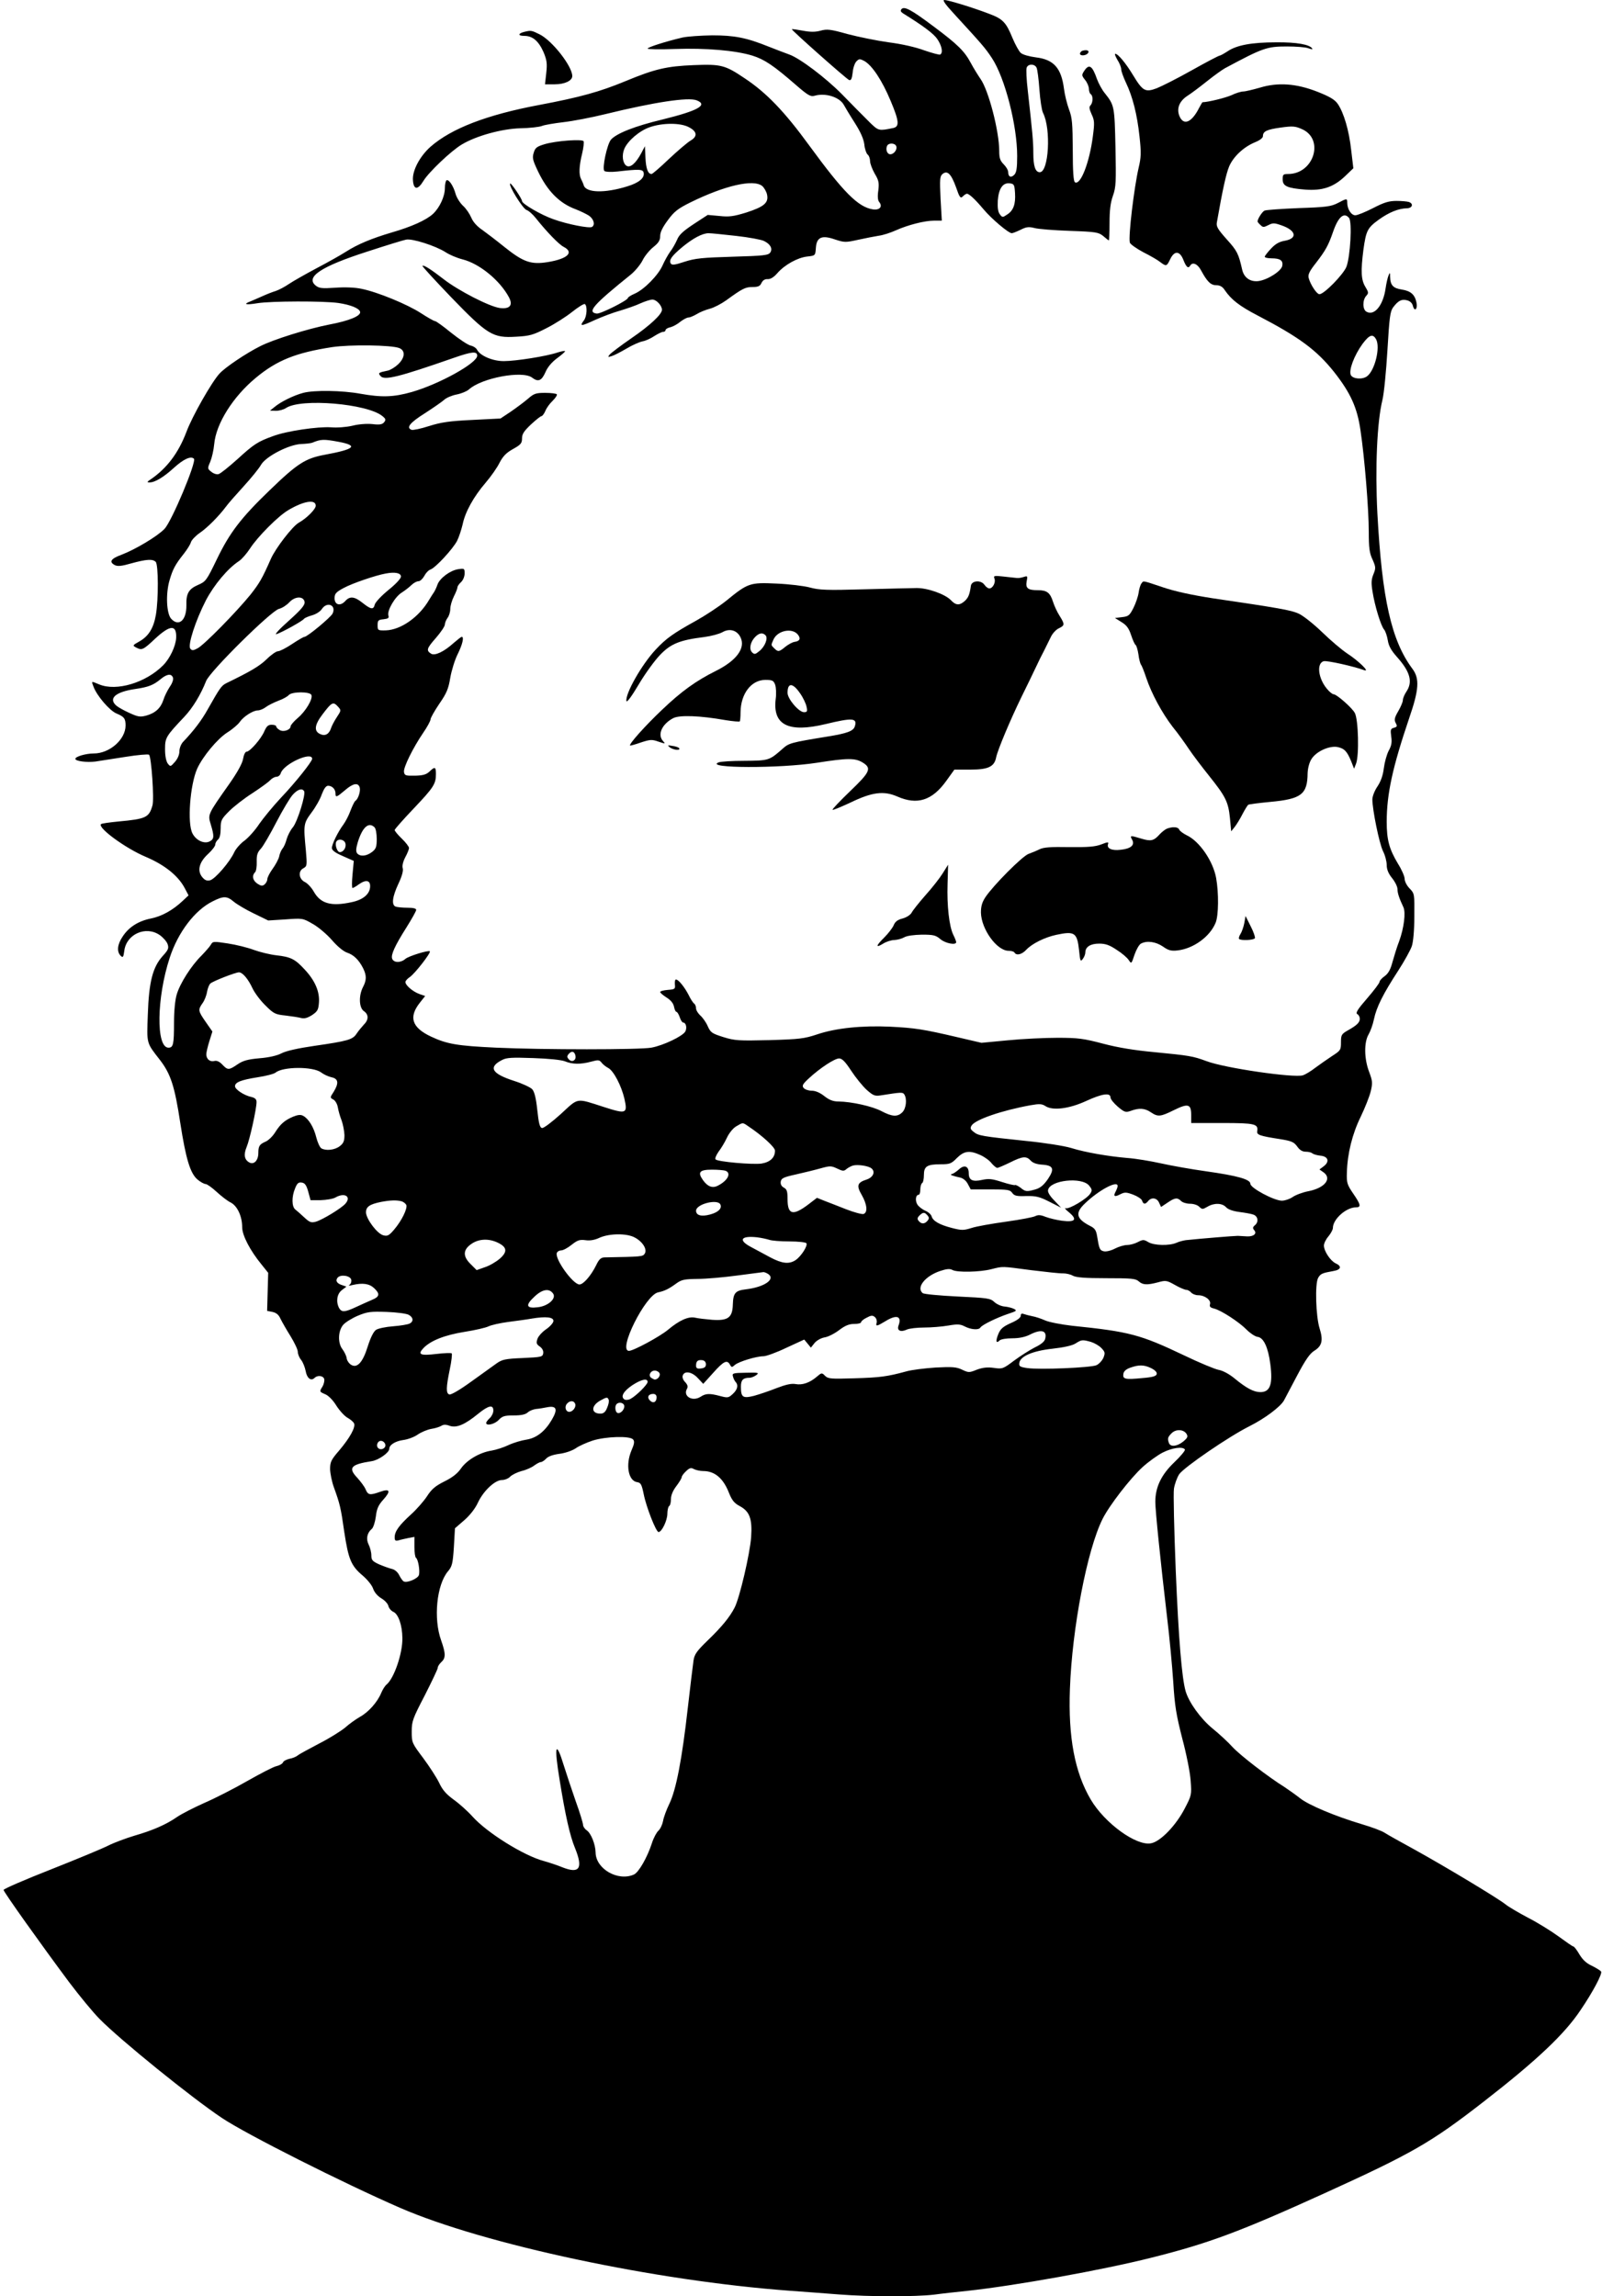 <?xml version="1.0" standalone="no"?>
<!DOCTYPE svg PUBLIC "-//W3C//DTD SVG 20010904//EN"
 "http://www.w3.org/TR/2001/REC-SVG-20010904/DTD/svg10.dtd">
<svg version="1.0" xmlns="http://www.w3.org/2000/svg"
 width="893pt" height="1280pt" viewBox="0 0 893 1280"
 preserveAspectRatio="xMidYMid meet">
<g transform="translate(0,1280) scale(0.1,-0.1)"
fill="#000000" stroke="none">
<path d="M5318 12723 c156 -170 174 -190 212 -248 72 -110 140 -374 140 -545
0 -67 -4 -92 -16 -104 -18 -19 -34 -12 -34 14 0 11 -11 30 -25 44 -20 20 -25
35 -25 74 0 111 -60 341 -105 403 -13 19 -38 59 -54 89 -35 65 -72 102 -206
202 -124 93 -163 114 -179 98 -8 -9 -6 -15 7 -24 113 -70 171 -113 192 -144
25 -37 33 -76 16 -86 -4 -3 -44 8 -88 23 -48 18 -127 36 -199 45 -65 9 -168
30 -229 46 -96 27 -115 29 -151 19 -29 -8 -57 -8 -99 0 -32 6 -59 10 -61 8 -4
-4 304 -277 319 -283 11 -4 16 7 20 41 2 26 12 54 21 63 15 15 19 15 44 2 44
-25 99 -108 147 -223 48 -114 50 -144 12 -151 -77 -16 -80 -15 -124 27 -69 69
-85 85 -160 162 -91 92 -234 200 -293 221 -25 9 -77 29 -115 44 -124 50 -191
63 -315 63 -63 -1 -137 -6 -165 -12 -90 -21 -195 -54 -195 -62 0 -4 69 -5 153
-2 172 6 336 -8 431 -37 67 -21 118 -55 242 -163 67 -58 82 -67 104 -61 61 18
140 -7 164 -51 6 -11 32 -55 59 -97 34 -53 51 -92 55 -123 2 -24 11 -50 18
-56 8 -6 14 -23 14 -37 0 -14 12 -45 26 -70 23 -38 25 -52 20 -94 -5 -32 -3
-55 5 -64 21 -26 2 -47 -36 -41 -82 13 -164 96 -354 356 -139 191 -240 295
-359 374 -111 75 -133 80 -285 74 -150 -6 -216 -21 -382 -90 -143 -59 -251
-89 -479 -132 -293 -55 -489 -131 -605 -232 -61 -54 -104 -135 -99 -189 4 -53
27 -54 58 -3 29 49 158 171 215 204 80 48 222 87 325 90 52 1 107 7 121 13 15
6 69 15 120 21 52 6 157 26 234 45 274 67 460 95 508 77 66 -26 8 -58 -186
-106 -159 -38 -259 -78 -291 -113 -22 -26 -51 -161 -37 -175 5 -5 37 -7 73 -3
122 14 142 13 146 -7 6 -29 -26 -56 -92 -76 -126 -39 -229 -36 -242 6 -3 10
-10 26 -15 35 -13 25 -11 73 6 142 8 33 11 64 8 69 -8 13 -156 2 -218 -17 -43
-13 -52 -20 -60 -48 -9 -28 -5 -42 24 -103 53 -111 120 -178 209 -211 26 -10
59 -26 75 -36 27 -19 36 -51 17 -63 -15 -9 -138 15 -215 43 -67 23 -175 86
-175 101 0 13 -61 103 -66 98 -11 -10 69 -138 90 -147 13 -4 36 -25 52 -45 63
-79 130 -148 156 -161 60 -31 22 -67 -89 -85 -93 -15 -136 0 -242 85 -42 34
-97 76 -122 94 -30 20 -52 45 -62 69 -9 21 -29 51 -46 66 -17 16 -35 45 -41
65 -12 45 -38 84 -51 77 -5 -4 -9 -23 -9 -43 0 -47 -29 -109 -66 -144 -38 -35
-120 -72 -231 -104 -111 -33 -189 -65 -256 -108 -28 -18 -101 -59 -162 -91
-60 -32 -129 -71 -153 -87 -23 -16 -57 -34 -75 -40 -17 -5 -50 -18 -72 -28
-22 -10 -53 -23 -69 -30 -43 -16 -27 -21 40 -10 74 12 368 13 451 1 67 -10
114 -29 120 -48 8 -23 -59 -51 -171 -72 -118 -23 -312 -83 -386 -121 -78 -39
-194 -117 -226 -152 -43 -46 -153 -239 -185 -326 -44 -116 -108 -202 -199
-264 -21 -14 -22 -17 -7 -17 29 -1 78 28 135 80 55 50 96 69 113 52 16 -16
-124 -350 -164 -391 -40 -42 -163 -115 -239 -144 -60 -22 -72 -40 -38 -58 16
-8 38 -6 93 10 84 23 118 25 135 8 15 -15 16 -208 1 -295 -13 -75 -41 -120
-93 -149 -37 -21 -38 -22 -18 -33 33 -17 39 -15 107 49 84 78 120 79 117 5 -2
-46 -35 -116 -73 -154 -97 -97 -260 -146 -356 -106 -46 19 -44 20 -32 -12 19
-52 90 -134 128 -150 43 -18 51 -28 51 -67 0 -78 -89 -156 -177 -156 -44 0
-103 -17 -103 -30 0 -13 64 -21 112 -15 23 4 99 15 167 26 68 11 127 16 132
12 13 -15 29 -246 19 -282 -19 -68 -36 -76 -188 -90 -51 -5 -96 -11 -99 -15
-20 -20 137 -135 249 -182 108 -46 183 -107 219 -177 l20 -38 -33 -31 c-55
-52 -117 -86 -177 -98 -70 -14 -123 -48 -157 -100 -30 -44 -34 -84 -12 -107
13 -13 16 -10 21 28 12 92 120 140 197 87 19 -13 39 -36 44 -50 8 -23 5 -32
-27 -67 -56 -62 -77 -145 -83 -326 -6 -166 -9 -155 68 -254 60 -78 82 -147
113 -351 31 -199 55 -280 96 -315 17 -14 37 -25 45 -25 8 0 36 -20 62 -44 26
-24 61 -51 78 -59 37 -19 64 -77 64 -138 0 -45 44 -130 109 -209 l36 -45 -3
-106 -3 -106 30 -6 c22 -5 35 -16 45 -39 9 -18 34 -62 56 -97 22 -36 40 -74
40 -86 0 -12 8 -33 19 -46 10 -13 21 -41 25 -62 7 -40 30 -57 49 -38 16 16 47
14 54 -5 3 -9 -1 -29 -10 -44 -17 -27 -16 -28 14 -41 19 -7 45 -33 65 -66 19
-29 47 -59 63 -67 16 -9 31 -22 35 -31 8 -22 -23 -79 -83 -150 -45 -52 -51
-64 -51 -105 1 -25 10 -70 21 -100 34 -94 39 -115 58 -249 23 -152 38 -189
102 -243 27 -23 53 -55 59 -74 7 -20 24 -40 45 -53 19 -11 37 -30 40 -43 3
-13 16 -28 28 -33 28 -13 49 -74 50 -145 2 -85 -46 -225 -88 -260 -9 -7 -22
-28 -30 -47 -21 -51 -71 -107 -118 -133 -23 -13 -61 -40 -83 -60 -23 -19 -88
-60 -145 -89 -57 -30 -111 -59 -119 -66 -8 -7 -29 -16 -47 -19 -17 -4 -34 -13
-36 -21 -3 -7 -19 -16 -36 -20 -16 -3 -89 -41 -163 -83 -73 -42 -181 -97 -239
-122 -58 -26 -127 -61 -153 -79 -61 -42 -134 -74 -238 -104 -46 -14 -111 -38
-143 -54 -33 -17 -178 -77 -322 -134 -145 -57 -263 -108 -263 -114 0 -11 211
-307 366 -515 56 -74 132 -167 170 -205 113 -115 510 -437 681 -551 136 -91
672 -361 993 -501 470 -204 1423 -407 2170 -462 80 -6 205 -15 279 -21 168
-13 423 -13 527 -1 43 6 126 15 184 21 264 28 759 117 1028 185 320 80 496
146 967 360 488 222 592 282 883 508 299 232 454 379 543 513 68 100 122 202
114 214 -4 6 -27 20 -51 32 -31 14 -52 34 -70 64 -14 24 -29 44 -34 44 -4 0
-40 25 -81 55 -41 30 -118 78 -171 105 -53 28 -109 61 -125 74 -40 33 -343
215 -508 306 -77 42 -152 84 -167 94 -15 10 -71 31 -125 47 -148 44 -301 108
-347 146 -23 18 -61 45 -85 61 -90 56 -245 175 -290 223 -25 28 -76 75 -112
104 -67 55 -132 146 -150 208 -21 74 -39 286 -55 672 -9 226 -14 431 -10 457
4 25 17 61 29 80 27 39 276 210 392 268 86 43 172 108 192 143 6 12 40 75 74
140 46 87 71 123 96 138 42 26 50 57 29 124 -21 66 -27 250 -8 282 13 23 23
27 85 38 43 7 48 27 12 43 -29 14 -65 68 -65 99 0 12 11 35 25 51 14 17 25 38
25 47 0 49 74 115 129 115 30 0 26 16 -16 77 -34 50 -37 60 -35 118 3 105 30
214 77 310 24 50 49 113 56 142 11 47 10 57 -9 108 -28 73 -29 165 -3 209 10
17 24 55 30 85 14 67 51 141 135 270 35 54 69 116 76 137 8 23 14 91 14 166 1
125 1 127 -26 155 -16 16 -28 40 -28 54 0 13 -16 51 -37 84 -49 82 -63 133
-63 234 0 156 33 305 125 577 55 159 59 221 19 275 -118 158 -170 389 -196
867 -13 254 -2 510 28 632 9 36 21 161 28 278 11 184 15 216 32 239 28 37 47
47 77 39 17 -4 29 -15 33 -31 9 -35 27 -19 20 18 -9 45 -32 65 -82 73 -48 7
-64 24 -65 71 0 25 -1 26 -9 7 -5 -12 -12 -43 -16 -70 -13 -95 -62 -156 -106
-132 -23 11 -24 65 -2 89 14 15 13 20 -5 50 -24 39 -26 88 -11 206 15 107 22
122 85 168 57 41 110 63 158 64 30 1 38 25 11 35 -9 3 -40 6 -69 6 -43 0 -69
-8 -131 -40 -43 -22 -87 -40 -99 -40 -23 0 -45 35 -45 70 0 25 -2 25 -53 -2
-37 -19 -64 -23 -217 -28 -96 -4 -182 -10 -191 -14 -13 -6 -39 -46 -39 -61 0
-2 7 -11 16 -19 14 -14 18 -14 44 -1 25 13 33 13 73 -1 82 -28 92 -73 19 -86
-30 -5 -52 -17 -77 -44 -19 -20 -35 -41 -35 -45 0 -5 17 -9 38 -9 48 0 65 -12
60 -41 -4 -29 -81 -79 -134 -86 -45 -5 -80 19 -90 65 -20 88 -28 104 -85 167
-49 55 -60 72 -56 94 32 183 52 274 69 314 24 55 81 108 144 134 27 11 44 24
44 34 0 27 21 37 100 48 66 9 80 8 118 -9 126 -56 66 -250 -78 -250 -27 0 -30
-3 -30 -30 0 -38 26 -49 126 -57 94 -7 156 13 220 73 l48 46 -12 101 c-12 110
-41 208 -75 258 -17 24 -44 40 -112 67 -119 47 -222 54 -323 23 -39 -11 -80
-21 -92 -21 -11 0 -42 -9 -66 -21 -35 -15 -128 -38 -161 -39 -1 0 -10 -15 -19
-32 -41 -81 -86 -100 -109 -46 -18 43 -1 85 46 115 19 12 67 48 107 80 40 32
86 65 101 73 211 113 233 121 345 121 50 0 104 -4 119 -10 16 -6 26 -7 22 -2
-14 23 -86 36 -200 35 -139 0 -222 -16 -272 -50 -20 -13 -40 -24 -44 -24 -5 0
-74 -36 -154 -81 -80 -45 -169 -90 -197 -101 -64 -24 -78 -16 -132 73 -41 68
-84 119 -99 119 -5 0 1 -15 12 -34 12 -18 21 -42 21 -52 0 -11 12 -44 26 -74
38 -79 63 -179 76 -301 10 -91 9 -116 -5 -175 -25 -108 -58 -382 -49 -416 2
-9 36 -33 75 -54 40 -20 83 -45 96 -56 32 -24 35 -23 54 17 24 50 54 47 74 -5
16 -40 27 -49 38 -30 13 21 41 9 60 -27 34 -63 54 -83 85 -83 20 0 35 -8 47
-27 37 -54 82 -89 184 -142 232 -121 328 -192 426 -315 92 -117 129 -199 147
-326 23 -155 46 -438 46 -565 0 -89 4 -119 21 -154 18 -41 19 -48 5 -82 -12
-29 -13 -50 -5 -97 12 -78 47 -193 65 -212 7 -9 16 -35 20 -59 5 -32 19 -57
52 -94 73 -82 88 -138 52 -192 -11 -16 -20 -38 -20 -48 0 -10 -12 -38 -26 -62
-21 -36 -23 -48 -14 -65 10 -18 8 -22 -10 -27 -18 -5 -20 -10 -15 -48 5 -32 2
-51 -14 -80 -11 -21 -23 -65 -27 -97 -5 -40 -16 -72 -35 -101 -16 -23 -29 -56
-29 -73 0 -57 38 -244 59 -288 12 -23 21 -58 21 -78 0 -24 9 -47 30 -73 17
-21 30 -48 30 -61 0 -22 9 -50 33 -101 14 -30 3 -116 -23 -188 -13 -33 -29
-86 -38 -118 -11 -42 -23 -63 -43 -78 -16 -11 -29 -26 -29 -32 0 -7 -31 -48
-69 -92 -54 -62 -66 -82 -55 -88 8 -4 14 -16 14 -26 0 -21 -17 -37 -69 -66
-33 -19 -36 -25 -36 -65 0 -43 -2 -46 -50 -77 -27 -18 -69 -47 -93 -65 -23
-18 -54 -37 -69 -42 -48 -16 -436 40 -538 79 -76 28 -95 31 -290 50 -109 10
-202 25 -285 47 -110 29 -140 33 -255 33 -71 0 -196 -6 -277 -14 l-147 -14
-133 31 c-192 45 -238 52 -378 59 -156 7 -302 -8 -405 -43 -72 -24 -98 -27
-266 -32 -171 -4 -193 -3 -257 17 -63 20 -71 25 -87 61 -9 21 -28 48 -41 59
-13 12 -24 30 -24 40 0 11 -5 23 -10 26 -6 4 -20 25 -31 48 -23 45 -57 87 -71
87 -5 0 -7 -12 -6 -27 3 -26 0 -28 -39 -31 -24 -2 -43 -7 -43 -12 0 -4 16 -18
35 -30 24 -15 38 -32 42 -51 3 -16 9 -29 13 -29 5 0 13 -13 19 -30 5 -16 14
-30 19 -30 16 0 23 -30 12 -50 -14 -26 -123 -78 -189 -90 -66 -12 -605 -12
-866 0 -215 10 -274 20 -363 62 -106 50 -125 108 -62 188 l30 38 -32 11 c-36
13 -78 48 -78 67 0 6 11 19 25 28 27 18 119 136 111 143 -7 8 -119 -27 -136
-42 -26 -23 -65 -23 -74 1 -8 21 15 72 79 173 30 48 55 92 55 99 0 8 -17 12
-49 12 -27 0 -56 3 -65 6 -25 9 -19 55 15 128 20 42 28 73 24 86 -4 13 1 36
14 61 12 22 21 45 21 52 0 7 -18 31 -40 52 -22 21 -40 43 -40 48 0 5 48 59
106 120 112 118 124 137 124 193 0 40 -6 42 -36 13 -18 -17 -37 -22 -81 -23
-52 -1 -58 1 -61 21 -4 25 50 134 107 218 23 33 41 67 41 75 0 8 22 47 49 87
41 59 51 84 61 145 7 40 25 99 41 131 27 54 37 97 23 97 -4 0 -24 -16 -46 -35
-53 -48 -104 -72 -125 -59 -28 18 -25 29 27 88 27 31 50 65 50 75 0 9 7 26 15
37 8 10 15 33 15 49 0 17 9 48 20 70 11 22 20 44 20 51 0 6 9 19 20 29 11 10
20 31 20 48 0 28 -1 29 -36 24 -45 -7 -102 -50 -115 -85 -5 -15 -14 -34 -19
-42 -6 -8 -18 -28 -28 -44 -56 -96 -157 -167 -241 -170 -45 -1 -46 0 -46 29 0
27 4 30 33 33 26 3 32 7 27 21 -8 27 36 104 75 128 19 12 44 32 55 43 12 11
28 20 38 20 9 0 23 13 32 29 8 16 23 32 34 36 27 8 125 114 149 160 11 22 24
63 31 92 14 69 61 154 128 232 30 35 65 85 78 112 19 36 37 55 75 76 43 24 50
32 50 59 0 25 11 41 50 78 27 25 53 46 58 46 5 0 15 13 22 29 6 16 24 41 40
56 16 16 27 32 24 37 -3 4 -32 8 -65 8 -52 0 -63 -4 -96 -33 -21 -18 -64 -50
-96 -72 l-57 -38 -158 -8 c-127 -6 -173 -13 -240 -34 -46 -15 -90 -24 -98 -21
-31 12 -10 39 74 92 48 31 97 65 109 76 12 11 43 24 69 29 26 5 57 18 68 28
70 64 298 107 352 66 34 -26 53 -18 74 29 12 29 35 56 64 78 25 18 45 36 46
40 0 4 -19 0 -42 -7 -61 -21 -233 -48 -298 -48 -61 -1 -132 29 -150 62 -5 11
-22 22 -38 25 -15 4 -63 36 -107 71 -44 36 -84 65 -90 65 -6 0 -41 20 -78 44
-75 49 -242 118 -332 136 -37 8 -93 10 -147 6 -74 -5 -89 -3 -108 12 -59 48
31 107 286 189 104 34 201 64 217 67 33 8 165 -34 221 -70 21 -14 63 -32 95
-40 94 -24 207 -116 258 -211 24 -45 5 -67 -51 -60 -58 8 -231 97 -312 160
-71 55 -113 82 -119 75 -3 -2 69 -80 159 -174 204 -211 233 -229 363 -221 76
4 96 10 168 47 46 23 110 64 144 91 34 27 66 47 71 44 15 -9 12 -69 -5 -91
-26 -34 -17 -34 61 2 42 19 106 43 143 53 36 11 86 28 111 40 25 11 55 21 67
21 22 0 53 -33 53 -57 0 -25 -66 -87 -171 -159 -58 -40 -112 -81 -120 -90 -12
-15 -11 -16 11 -9 14 4 50 23 81 41 31 19 72 37 90 41 18 3 48 17 67 30 19 12
41 23 48 23 8 0 14 4 14 10 0 5 12 13 28 16 15 4 40 18 55 31 16 12 36 23 44
23 9 0 30 9 47 19 17 11 50 24 73 30 23 6 63 27 90 46 92 67 108 75 148 75 32
0 42 5 50 23 7 14 18 22 34 21 16 -1 35 11 54 33 41 47 113 87 167 93 45 5 45
5 48 48 4 60 33 73 107 47 52 -17 59 -17 127 -2 40 9 93 19 117 23 24 3 66 17
95 30 67 30 160 54 213 54 l43 0 -7 123 c-5 108 -4 124 11 137 27 22 48 1 75
-73 20 -58 25 -65 38 -52 8 8 18 15 23 15 12 0 45 -30 92 -86 45 -54 140 -134
158 -134 6 0 28 9 49 19 31 16 45 18 77 10 21 -6 110 -13 197 -16 148 -5 161
-8 187 -29 15 -13 29 -24 31 -24 2 0 4 44 4 97 0 70 5 113 19 152 17 48 18 77
14 270 -5 229 -6 234 -59 301 -16 19 -35 55 -44 79 -26 75 -44 87 -71 46 -15
-23 -15 -26 5 -51 12 -15 21 -37 21 -50 0 -12 5 -26 10 -29 14 -8 13 -48 -1
-62 -9 -9 -7 -21 6 -50 16 -34 17 -47 7 -123 -19 -147 -69 -275 -100 -256 -8
5 -12 60 -12 179 -1 148 -3 180 -21 227 -11 30 -24 82 -28 115 -15 116 -57
163 -156 175 -38 5 -74 15 -85 25 -10 9 -31 47 -46 83 -36 88 -54 107 -133
136 -91 35 -227 76 -247 76 -12 0 6 -25 54 -77z m460 -300 c5 -10 12 -65 16
-122 4 -57 13 -116 20 -130 46 -90 32 -331 -18 -331 -25 0 -36 34 -36 107 0
66 -5 114 -31 349 -7 60 -10 118 -6 127 8 22 44 22 55 0z m-1938 -332 c46 -24
50 -51 9 -75 -17 -10 -71 -56 -120 -102 -48 -46 -92 -84 -97 -84 -20 0 -31 29
-34 90 l-3 65 -21 -40 c-31 -57 -61 -82 -82 -69 -21 14 -27 58 -12 94 19 45
84 101 142 121 71 25 172 25 218 0z m1156 -106 c7 -18 -13 -45 -33 -45 -17 0
-27 24 -19 45 7 20 45 19 52 0z m-747 -222 c11 -10 24 -32 27 -49 9 -45 -18
-67 -117 -99 -69 -21 -94 -25 -148 -19 l-66 6 -78 -51 c-59 -39 -82 -60 -93
-88 -9 -20 -26 -51 -39 -67 -12 -17 -31 -51 -42 -76 -24 -54 -102 -134 -155
-157 -21 -9 -38 -20 -38 -24 0 -13 -153 -90 -174 -87 -55 8 -20 48 191 218 24
20 53 55 65 79 11 23 38 56 59 73 30 24 39 38 39 63 0 21 14 49 43 88 35 48
56 64 124 98 193 95 353 132 402 92z m1409 -39 c4 -62 -9 -98 -44 -120 -25
-17 -27 -17 -41 2 -10 13 -13 37 -11 76 5 67 28 101 67 96 24 -3 26 -8 29 -54z
m1862 -139 c18 -22 7 -217 -15 -273 -18 -43 -124 -152 -150 -152 -15 0 -50 53
-60 90 -5 20 4 38 41 85 54 70 69 98 95 173 29 84 61 111 89 77z m-3416 -100
c71 -8 140 -21 154 -28 36 -17 50 -43 36 -64 -10 -16 -35 -19 -210 -24 -169
-5 -209 -9 -268 -28 -54 -18 -70 -20 -77 -10 -11 19 4 41 61 89 61 51 115 80
150 80 14 0 83 -7 154 -15z m3567 -577 c24 -45 -7 -172 -50 -205 -26 -20 -79
-16 -91 6 -13 26 18 109 65 174 39 52 58 58 76 25z m-5446 -48 c36 -14 33 -54
-6 -91 -17 -16 -43 -32 -58 -35 -53 -11 -54 -13 -40 -30 21 -26 101 -6 408
101 103 36 131 38 131 12 0 -41 -211 -158 -364 -202 -102 -29 -167 -31 -286
-10 -103 19 -260 21 -320 5 -53 -14 -126 -50 -160 -79 l-25 -20 33 -1 c18 0
44 7 57 16 84 55 451 24 536 -45 20 -16 21 -21 10 -35 -10 -12 -25 -15 -65
-10 -30 3 -76 0 -111 -9 -34 -8 -86 -12 -120 -9 -73 5 -250 -21 -323 -49 -86
-31 -107 -45 -199 -129 -48 -43 -95 -81 -105 -83 -10 -3 -28 3 -40 13 -22 17
-22 19 -6 56 9 22 19 65 22 98 10 114 104 264 232 370 118 98 224 140 425 171
100 15 329 12 374 -5z m-336 -523 c110 -21 89 -41 -79 -72 -108 -20 -153 -49
-307 -198 -161 -155 -223 -237 -294 -384 -57 -118 -62 -125 -104 -143 -53 -23
-68 -48 -66 -114 1 -83 -42 -122 -85 -75 -26 29 -31 139 -9 214 18 62 31 87
81 150 17 22 35 50 38 62 4 13 26 36 49 52 44 30 107 94 146 146 12 17 57 68
99 114 42 46 86 100 97 120 27 47 157 114 225 116 25 1 52 4 60 7 49 20 63 21
149 5z m-129 -356 c0 -19 -50 -70 -95 -95 -35 -20 -129 -142 -155 -201 -49
-111 -63 -135 -114 -200 -78 -96 -259 -281 -295 -299 -24 -13 -31 -13 -40 -2
-16 19 29 157 87 270 46 87 122 178 185 219 15 10 42 41 61 70 42 65 157 181
214 214 86 51 152 61 152 24z m475 -395 c0 -11 -29 -42 -70 -75 -39 -32 -72
-67 -76 -81 -7 -30 -21 -28 -70 11 -43 34 -69 37 -94 9 -28 -31 -60 -22 -60
15 0 25 7 34 50 57 47 26 179 71 235 81 52 10 85 3 85 -17z m-537 -142 c2 -17
-19 -42 -88 -104 -54 -48 -82 -79 -69 -75 31 10 147 74 154 86 3 4 23 13 44
19 22 6 46 21 55 35 29 44 82 22 60 -25 -10 -21 -141 -130 -157 -130 -5 0 -36
-18 -69 -40 -33 -22 -68 -40 -78 -40 -10 0 -39 -20 -64 -45 -40 -38 -84 -65
-224 -133 -28 -14 -36 -26 -104 -146 -34 -61 -76 -117 -138 -182 -11 -12 -20
-35 -20 -52 0 -19 -10 -42 -25 -59 -24 -27 -25 -28 -40 -9 -9 13 -15 42 -15
79 0 65 4 72 108 182 47 50 91 123 121 199 21 54 362 391 406 402 17 4 42 20
57 36 33 36 81 36 86 2z m-734 -421 c4 -9 -3 -31 -18 -52 -13 -20 -29 -52 -35
-72 -15 -46 -45 -74 -96 -88 -34 -9 -46 -7 -94 15 -31 14 -63 32 -73 41 -45
40 -4 76 104 92 76 11 103 22 143 55 35 29 60 33 69 9z m772 -97 c9 -22 -32
-91 -76 -128 -22 -19 -40 -40 -40 -46 0 -20 -38 -34 -60 -22 -11 6 -20 15 -20
20 0 6 -11 10 -26 10 -19 0 -28 -8 -40 -35 -17 -42 -81 -115 -99 -115 -8 0
-16 -17 -20 -40 -4 -25 -31 -74 -75 -137 -124 -176 -122 -172 -105 -229 20
-66 19 -81 -6 -94 -30 -16 -76 5 -96 44 -30 56 -14 270 26 361 31 68 112 166
168 202 29 18 60 45 69 58 20 30 74 65 101 65 11 0 31 8 44 18 13 10 45 26 71
36 25 9 52 24 58 32 17 19 118 20 126 0z m149 -66 c17 -19 17 -21 -7 -57 -14
-21 -28 -48 -32 -60 -11 -35 -33 -48 -61 -35 -36 16 -32 51 12 109 53 70 60
74 88 43z m-145 -290 c0 -15 -94 -133 -174 -217 -44 -47 -98 -113 -121 -146
-22 -34 -59 -75 -81 -92 -23 -16 -49 -46 -58 -65 -24 -54 -107 -150 -135 -157
-18 -4 -29 0 -44 18 -29 36 -17 83 33 129 22 20 40 44 40 52 0 9 7 21 15 28
10 8 15 30 15 62 0 45 4 53 48 97 26 26 84 71 128 99 44 29 89 61 99 72 10 11
26 20 36 20 10 0 21 9 24 20 16 52 175 124 175 80z m265 -159 c6 -20 -8 -65
-24 -75 -5 -3 -17 -28 -27 -54 -9 -26 -27 -60 -39 -77 -32 -43 -65 -111 -65
-132 0 -13 19 -27 61 -45 l61 -27 -7 -76 c-4 -41 -4 -75 0 -75 4 0 20 9 36 21
40 28 65 22 62 -16 -3 -40 -40 -71 -103 -84 -115 -25 -173 -8 -211 59 -13 23
-35 46 -49 53 -34 16 -40 61 -9 77 21 12 21 16 14 99 -14 145 -13 151 31 211
23 30 49 76 58 103 12 31 23 47 35 47 22 0 41 -19 41 -42 0 -25 6 -23 53 17
45 39 73 44 82 16z m-310 -21 c11 -17 -37 -170 -62 -201 -14 -16 -29 -46 -35
-66 -5 -21 -16 -45 -23 -53 -7 -8 -16 -28 -19 -45 -4 -16 -21 -47 -37 -69 -16
-22 -29 -48 -29 -57 0 -9 -7 -22 -15 -29 -12 -10 -20 -9 -40 4 -27 18 -32 45
-13 64 6 6 10 32 9 58 -1 38 4 53 23 73 13 14 52 81 87 149 35 67 76 136 91
152 27 30 52 38 63 20z m393 -202 c7 -7 12 -36 12 -64 0 -45 -4 -56 -26 -73
-31 -24 -66 -27 -83 -8 -8 11 -7 26 3 61 26 85 61 117 94 84z m-163 -88 c7
-23 -10 -50 -31 -50 -15 0 -29 43 -19 59 11 18 43 12 50 -9z m-621 -327 c17
-14 67 -44 111 -65 l80 -39 96 6 c95 7 97 7 152 -25 31 -17 79 -58 107 -90 30
-35 64 -63 84 -70 37 -12 66 -40 90 -87 20 -41 20 -66 -1 -106 -24 -47 -22
-114 5 -133 28 -19 28 -49 -1 -77 -12 -13 -30 -35 -40 -50 -21 -32 -48 -40
-235 -67 -90 -13 -157 -28 -182 -41 -24 -13 -71 -24 -123 -28 -66 -6 -92 -13
-123 -34 -48 -33 -55 -33 -85 -1 -15 16 -30 23 -43 20 -25 -7 -46 10 -46 37 0
11 8 44 17 73 l17 54 -37 53 c-43 62 -44 68 -18 105 11 15 22 43 25 63 4 21
12 41 19 47 17 14 140 62 159 62 20 0 51 -36 76 -90 12 -25 44 -68 72 -95 46
-46 55 -50 113 -56 34 -4 73 -10 87 -14 18 -4 35 1 60 17 31 21 35 30 38 71 4
60 -22 121 -79 182 -54 59 -78 71 -159 80 -35 4 -92 18 -125 30 -34 13 -99 29
-145 36 -79 12 -84 12 -94 -6 -6 -11 -30 -38 -53 -62 -57 -56 -120 -155 -138
-217 -9 -30 -15 -91 -15 -157 0 -121 -4 -139 -31 -139 -70 0 -66 279 7 501 46
142 140 265 238 314 63 32 81 31 120 -2z m1904 -860 c4 -25 -22 -37 -38 -17
-10 11 -10 17 0 29 17 20 34 14 38 -12z m-59 -29 c41 -17 87 -18 146 -2 40 11
46 10 58 -5 7 -10 24 -23 37 -30 30 -15 74 -99 91 -173 18 -82 10 -85 -114
-45 -159 51 -140 54 -241 -39 -50 -45 -96 -80 -105 -78 -12 3 -18 25 -26 100
-7 67 -16 102 -28 116 -10 11 -55 32 -102 47 -124 40 -145 76 -67 116 26 14
56 15 174 11 88 -3 156 -10 177 -18z m1596 -53 c25 -38 64 -86 86 -106 36 -32
46 -36 78 -31 115 18 123 19 132 5 16 -25 10 -78 -11 -99 -27 -27 -57 -25
-116 6 -50 27 -167 53 -240 54 -30 0 -51 8 -79 30 -24 19 -49 30 -70 30 -18 0
-38 7 -45 15 -11 13 -6 22 31 56 61 56 140 108 166 109 17 0 34 -17 68 -69z
m-2955 -9 c14 -11 40 -23 58 -27 38 -8 42 -32 12 -81 -21 -32 -21 -33 -2 -43
11 -6 22 -25 25 -43 3 -18 12 -51 21 -73 8 -22 15 -59 16 -82 0 -33 -5 -46
-26 -62 -28 -22 -78 -27 -103 -12 -8 5 -21 33 -28 61 -14 57 -43 104 -73 120
-14 8 -30 6 -57 -5 -46 -20 -69 -39 -100 -88 -13 -21 -36 -43 -51 -50 -35 -15
-42 -25 -42 -64 0 -41 -24 -67 -50 -53 -28 15 -33 44 -15 87 17 40 55 212 55
250 0 15 -8 23 -28 28 -40 8 -92 42 -92 60 0 22 32 35 126 50 47 7 92 19 100
26 41 34 208 35 254 1z m4400 -139 c0 -10 19 -33 41 -52 38 -32 44 -33 73 -23
46 17 77 15 111 -8 40 -27 54 -25 129 12 79 39 96 34 96 -27 l0 -45 174 0
c182 0 201 -5 194 -46 -3 -20 13 -26 129 -44 62 -10 76 -16 94 -41 14 -20 29
-29 48 -29 15 0 31 -4 36 -9 6 -5 26 -11 45 -13 44 -4 53 -33 19 -59 l-24 -18
23 -16 c48 -35 7 -87 -84 -105 -32 -6 -72 -21 -89 -33 -16 -11 -43 -20 -60
-20 -45 1 -175 71 -175 94 0 25 -71 45 -248 70 -79 11 -192 31 -250 44 -59 13
-143 27 -187 30 -106 9 -235 31 -315 56 -36 11 -148 29 -250 39 -247 26 -267
29 -293 51 -18 14 -20 21 -11 35 20 33 168 84 328 113 51 9 64 8 84 -5 40 -26
132 -15 227 29 89 41 135 47 135 20z m-2019 -161 c78 -52 149 -117 149 -136 0
-39 -27 -64 -75 -72 -51 -7 -243 10 -256 23 -5 5 3 24 17 44 14 18 35 53 46
77 11 24 33 52 51 63 39 23 36 23 68 1z m1295 -161 c22 -10 50 -30 61 -45 12
-14 26 -26 32 -26 6 0 38 14 71 30 70 35 91 37 115 11 11 -13 33 -21 63 -23
64 -4 72 -23 33 -81 -24 -34 -42 -49 -69 -57 -50 -14 -56 -13 -84 10 -14 10
-28 17 -30 14 -3 -2 -35 5 -72 17 -56 18 -74 20 -111 12 -54 -12 -75 -2 -75
38 0 38 -24 48 -53 22 -12 -11 -29 -23 -37 -26 -13 -4 -13 -5 0 -10 8 -3 27
-8 42 -11 17 -4 34 -18 43 -36 l16 -30 109 0 c96 0 110 -2 122 -19 12 -17 25
-20 79 -18 54 1 74 -4 129 -32 l65 -33 -38 40 c-24 24 -38 47 -35 58 10 56
189 75 229 25 17 -21 18 -27 6 -45 -19 -29 -118 -88 -137 -81 -8 3 0 -8 19
-23 48 -40 35 -56 -38 -47 -30 4 -72 14 -93 22 -27 11 -41 12 -57 4 -11 -6
-84 -20 -163 -31 -79 -11 -165 -26 -192 -35 -45 -14 -56 -14 -110 0 -70 18
-106 39 -113 65 -3 10 -18 24 -35 31 -16 7 -36 22 -44 34 -14 22 -10 55 7 55
5 0 9 13 9 29 0 17 5 33 10 36 6 3 10 24 10 45 0 49 18 60 94 60 50 0 59 3 90
35 41 40 70 44 132 16z m-608 -74 c23 -19 9 -50 -27 -62 -53 -17 -58 -34 -27
-87 29 -51 34 -96 10 -105 -9 -3 -53 9 -97 26 -45 18 -100 39 -123 48 l-40 16
-47 -36 c-87 -66 -117 -59 -117 29 0 44 -4 55 -21 64 -13 7 -19 19 -17 33 3
19 15 25 83 40 44 10 106 25 138 34 54 15 60 15 94 -1 31 -15 38 -15 52 -2 9
7 25 16 36 19 27 7 87 -2 103 -16z m-814 -13 c34 -13 13 -55 -42 -83 -30 -16
-57 -6 -83 30 -32 45 -20 59 50 59 33 0 66 -3 75 -6z m-2326 -116 l13 -48 57
0 c31 1 68 7 82 15 52 30 91 4 54 -36 -24 -26 -126 -88 -163 -99 -26 -7 -35
-4 -64 23 -19 18 -42 38 -51 45 -20 16 -21 71 -1 118 11 28 19 35 37 32 17 -2
26 -14 36 -50z m4512 31 c0 -6 -5 -19 -11 -31 -15 -27 -6 -32 26 -15 24 12 33
12 71 -2 24 -9 47 -24 50 -33 7 -22 18 -23 34 -3 19 23 49 18 61 -9 l11 -24
36 24 c41 28 55 30 76 9 8 -8 30 -15 50 -15 19 0 42 -7 51 -17 16 -15 19 -15
45 0 38 23 83 21 104 -2 12 -13 38 -22 75 -27 31 -4 66 -10 79 -15 25 -10 29
-41 7 -59 -12 -10 -13 -16 -4 -27 17 -19 -2 -36 -38 -35 -15 1 -39 2 -53 3
-21 0 -205 -15 -290 -24 -14 -2 -38 -8 -53 -15 -40 -17 -124 -15 -156 4 -25
15 -30 15 -59 0 -17 -9 -44 -16 -59 -16 -16 0 -47 -9 -68 -20 -23 -12 -50 -18
-62 -15 -23 5 -26 13 -38 87 -5 30 -13 42 -38 54 -78 40 -86 72 -29 126 77 74
182 130 182 97z m-3993 -85 c12 -3 24 -13 28 -21 7 -20 -26 -88 -68 -137 -28
-33 -37 -38 -60 -32 -34 8 -96 91 -97 128 0 31 20 45 83 58 53 10 86 11 114 4z
m1779 -19 c9 -22 -13 -43 -58 -55 -48 -13 -78 -5 -78 21 0 38 123 68 136 34z
m1154 -60 c10 -12 10 -18 0 -30 -16 -19 -34 -19 -49 -1 -9 11 -8 18 4 30 20
20 29 20 45 1z m-1632 -123 c44 -23 71 -66 56 -90 -11 -17 -15 -17 -225 -21
-19 -1 -30 -10 -46 -44 -28 -57 -71 -107 -93 -107 -36 0 -139 143 -126 176 3
8 14 14 24 14 11 0 37 14 58 31 33 26 45 30 77 26 26 -4 53 1 80 14 55 24 151
25 195 1z m750 -13 c13 -5 63 -9 112 -9 50 0 92 -5 95 -10 9 -14 -30 -74 -60
-94 -36 -24 -75 -20 -141 15 -32 17 -80 43 -106 57 -75 39 -59 65 32 55 25 -3
55 -10 68 -14z m-1513 -16 c52 -25 55 -51 10 -90 -20 -17 -57 -39 -83 -47
l-45 -16 -34 34 c-45 44 -42 81 6 113 41 28 96 30 146 6z m2971 -153 c82 -10
163 -19 179 -18 17 0 42 -5 55 -13 19 -10 67 -14 186 -14 140 0 164 -2 181
-17 23 -21 47 -22 108 -6 43 12 49 11 95 -15 26 -15 55 -27 63 -27 8 0 20 -7
27 -15 7 -8 24 -15 39 -15 37 0 73 -27 66 -50 -4 -13 1 -19 22 -24 40 -10 140
-75 182 -118 20 -20 47 -38 61 -40 34 -4 59 -59 71 -151 15 -114 -1 -157 -55
-157 -37 0 -77 21 -144 76 -30 25 -66 44 -89 48 -21 4 -108 40 -193 81 -244
116 -303 132 -625 165 -60 7 -128 20 -150 30 -22 10 -53 20 -70 23 -16 3 -38
9 -47 12 -13 5 -18 2 -18 -9 0 -11 -20 -26 -55 -41 -44 -20 -58 -32 -70 -61
-16 -39 -13 -56 7 -36 7 7 38 12 70 12 39 0 72 7 98 20 64 33 98 24 86 -23 -3
-15 -24 -32 -58 -48 -29 -15 -81 -48 -116 -74 -60 -45 -64 -47 -112 -40 -36 5
-62 2 -95 -10 -42 -17 -46 -17 -82 0 -31 15 -54 17 -148 12 -60 -4 -135 -13
-165 -22 -103 -28 -145 -34 -289 -38 -129 -4 -145 -3 -162 14 -18 18 -19 18
-47 -6 -40 -34 -81 -47 -118 -40 -23 4 -54 -3 -106 -23 -40 -16 -97 -35 -126
-43 -62 -15 -72 -8 -72 52 0 37 12 49 49 49 9 0 26 7 37 15 17 13 12 15 -59
13 -73 -1 -77 -3 -71 -22 3 -12 10 -25 15 -30 16 -17 10 -42 -16 -66 -24 -22
-28 -23 -70 -12 -60 16 -81 15 -110 -4 -45 -29 -99 3 -76 44 7 12 4 23 -10 38
-12 12 -17 28 -13 37 10 28 52 20 84 -15 l30 -32 56 62 c58 65 77 74 93 45 9
-16 11 -16 28 -1 21 18 119 48 159 48 15 0 73 21 127 47 l100 46 19 -23 18
-22 20 25 c11 14 35 28 56 32 21 3 57 22 82 41 33 25 55 34 83 34 22 0 39 4
39 10 0 5 14 17 31 25 24 13 33 14 45 4 9 -7 13 -21 11 -31 -7 -23 0 -22 48 7
63 39 93 29 74 -23 -11 -29 11 -40 47 -23 14 6 57 11 96 11 39 0 99 5 134 11
52 9 67 8 92 -5 35 -18 78 -21 87 -6 9 15 92 55 154 76 46 15 51 18 35 27 -11
6 -34 12 -53 14 -19 1 -45 13 -58 25 -22 21 -37 23 -206 31 -100 5 -188 13
-194 19 -37 31 14 95 97 123 36 12 54 14 69 6 26 -15 154 -12 216 4 68 17 55
17 221 -5z m-1462 -23 c39 -29 -25 -72 -126 -84 -59 -7 -71 -20 -73 -85 -2
-73 -27 -91 -115 -85 -36 3 -79 8 -96 12 -37 8 -88 -15 -151 -68 -46 -38 -192
-117 -217 -117 -64 0 91 310 162 326 35 7 60 19 101 49 30 22 45 25 120 26 47
0 147 9 221 19 74 10 140 18 146 19 5 0 18 -5 28 -12z m-2326 -31 c2 -10 -2
-23 -10 -28 -8 -5 -2 -6 17 -1 56 13 93 8 120 -17 34 -32 32 -48 -12 -66 -21
-9 -61 -27 -89 -40 -62 -29 -80 -30 -94 -5 -18 35 -12 78 15 99 l26 20 -23 8
c-30 9 -40 25 -26 42 17 20 72 11 76 -12z m1126 -78 c17 -28 -30 -69 -87 -75
-64 -8 -70 11 -18 59 45 43 84 48 105 16z m-806 -117 c26 -14 29 -37 5 -49
-10 -5 -51 -12 -91 -15 -41 -3 -84 -12 -96 -20 -14 -10 -30 -42 -46 -92 -28
-91 -60 -124 -94 -102 -12 8 -23 25 -24 38 -2 13 -13 34 -23 48 -27 34 -25
102 4 136 12 14 49 37 82 51 53 22 71 24 160 21 55 -2 110 -9 123 -16z m807
-34 c0 -10 -18 -31 -40 -46 -22 -15 -44 -39 -49 -54 -8 -23 -6 -30 13 -43 14
-10 21 -24 19 -37 -3 -21 -10 -22 -114 -27 -97 -4 -115 -8 -146 -30 -20 -14
-84 -60 -142 -102 -62 -45 -113 -75 -122 -71 -18 7 -18 37 3 139 10 46 14 86
11 90 -4 3 -41 2 -83 -3 -92 -11 -109 -4 -75 32 40 42 118 73 230 91 58 9 117
23 132 30 16 8 65 19 110 25 46 6 106 14 133 19 79 13 120 8 120 -13z m2996
-117 c19 -6 46 -21 59 -35 20 -21 21 -27 11 -53 -7 -16 -24 -35 -39 -42 -32
-14 -316 -26 -386 -16 -41 6 -47 10 -44 29 5 37 75 67 185 79 62 7 109 17 128
29 35 22 38 22 86 9z m-2146 -125 c0 -14 -8 -21 -27 -23 -22 -3 -28 1 -28 16
0 25 10 33 35 30 12 -2 20 -10 20 -23z m2481 -21 c22 -11 34 -23 32 -33 -3
-12 -21 -18 -83 -23 -93 -9 -108 -6 -103 24 2 14 15 26 38 34 48 17 76 17 116
-2z m-2739 -30 c5 -14 -11 -34 -27 -34 -3 0 -11 4 -19 9 -19 12 -6 41 19 41
11 0 23 -7 27 -16z m-67 -47 c0 -15 -65 -79 -96 -95 -11 -6 -26 -7 -33 -3 -23
15 -7 45 43 79 50 33 86 41 86 19z m50 -86 c0 -27 -19 -36 -37 -18 -18 18 -9
37 18 37 12 0 19 -7 19 -19z m-267 -14 c3 -7 -1 -27 -9 -45 -9 -23 -20 -32
-37 -32 -54 0 -53 45 1 74 34 19 39 19 45 3z m-187 -22 c7 -18 -13 -45 -33
-45 -19 0 -28 27 -13 45 16 19 39 19 46 0z m274 -14 c0 -22 -25 -45 -40 -36
-11 7 -14 38 -3 48 14 15 43 7 43 -12z m-730 -24 c0 -13 -9 -32 -20 -42 -11
-10 -20 -22 -20 -27 0 -18 48 -7 70 17 20 21 32 25 83 25 42 0 66 5 79 17 10
9 30 17 46 19 15 1 44 6 64 10 51 9 58 -12 24 -70 -38 -65 -85 -102 -142 -111
-27 -4 -71 -17 -99 -30 -27 -13 -70 -27 -95 -31 -65 -10 -137 -52 -170 -99
-19 -28 -48 -51 -93 -73 -52 -26 -72 -44 -97 -83 -18 -27 -57 -72 -88 -100
-67 -61 -92 -95 -92 -128 0 -19 4 -22 23 -17 12 4 37 9 55 13 l32 6 0 -56 c0
-31 4 -58 9 -61 12 -8 23 -73 16 -96 -6 -20 -68 -46 -85 -35 -6 3 -17 19 -25
35 -9 18 -26 32 -43 35 -15 4 -46 15 -69 25 -37 17 -43 24 -43 50 0 17 -7 44
-15 60 -16 31 -9 66 18 88 8 7 18 38 22 68 5 44 14 64 42 95 43 48 37 63 -19
43 -56 -20 -67 -18 -80 14 -6 15 -28 44 -47 65 -52 55 -36 74 81 92 39 6 98
48 98 69 0 22 34 43 78 49 24 3 60 16 80 30 20 14 54 28 76 32 21 3 46 11 56
17 12 8 26 8 47 0 38 -13 85 7 158 67 58 47 85 53 85 18z m3864 -130 c9 -15 6
-22 -19 -43 -34 -27 -70 -31 -79 -8 -9 25 -7 33 15 55 24 24 67 22 83 -4z
m-3085 -31 c9 -10 7 -25 -9 -61 -34 -80 -18 -170 32 -177 20 -3 25 -13 36 -66
14 -72 69 -212 83 -212 18 0 49 65 49 102 0 20 5 40 10 43 6 3 10 21 10 39 0
21 11 47 30 72 16 21 30 44 30 50 0 6 11 21 24 33 20 19 28 21 44 12 12 -6 35
-11 52 -11 64 0 112 -40 144 -123 16 -40 30 -57 59 -72 56 -30 71 -71 64 -174
-7 -93 -64 -338 -92 -392 -27 -53 -72 -108 -151 -184 -60 -58 -73 -77 -78
-110 -3 -22 -18 -141 -32 -265 -32 -285 -65 -457 -103 -535 -16 -33 -32 -76
-35 -96 -4 -20 -15 -44 -26 -54 -10 -9 -27 -40 -36 -69 -26 -80 -73 -162 -100
-175 -89 -40 -213 31 -214 123 -1 45 -25 106 -49 123 -12 8 -21 22 -21 31 0 9
-18 69 -41 132 -22 63 -51 151 -65 195 -46 151 -57 118 -24 -80 31 -193 57
-309 85 -376 46 -113 26 -145 -67 -109 -29 12 -77 28 -106 36 -113 30 -319
159 -399 249 -27 30 -74 72 -105 94 -41 30 -62 54 -80 93 -14 29 -54 91 -89
138 -63 84 -64 86 -64 148 0 58 6 73 73 202 39 77 72 146 72 153 0 8 9 22 20
32 25 23 25 47 -1 121 -44 122 -25 310 38 385 23 27 27 43 33 135 l6 105 52
45 c31 27 61 65 76 98 31 66 95 126 134 126 16 0 37 9 46 19 10 10 38 24 63
31 26 6 57 20 71 31 14 10 30 19 37 19 6 0 20 9 29 19 12 13 38 22 74 27 32 4
70 17 90 30 19 14 63 33 96 44 74 23 208 27 225 6z m-1381 -29 c4 -20 -25 -34
-40 -19 -15 15 -1 44 19 40 10 -2 19 -11 21 -21z m4457 -27 c3 -5 -24 -38 -60
-72 -72 -69 -105 -138 -105 -220 0 -48 29 -332 65 -638 14 -113 29 -277 35
-365 8 -134 17 -185 50 -315 23 -85 44 -191 47 -236 6 -79 5 -82 -33 -155 -49
-95 -136 -185 -188 -194 -82 -16 -258 112 -336 244 -89 151 -126 347 -116 616
12 339 96 776 182 948 38 76 155 227 223 289 33 30 83 66 112 81 53 27 113 35
124 17z"/>
<path d="M2925 12623 c-38 -9 -40 -23 -3 -23 47 0 80 -28 108 -91 18 -44 21
-62 15 -116 l-7 -63 54 0 c56 0 98 20 98 46 0 55 -113 199 -183 233 -44 22
-48 22 -82 14z"/>
<path d="M6027 12513 c-14 -13 -6 -24 15 -21 27 4 36 28 11 28 -11 0 -23 -3
-26 -7z"/>
<path d="M5543 9576 c9 -22 -9 -56 -28 -56 -8 0 -20 9 -28 21 -20 27 -70 23
-75 -6 -7 -50 -14 -66 -34 -85 -29 -26 -50 -25 -77 4 -32 34 -133 70 -195 68
-28 0 -159 -4 -291 -7 -206 -6 -249 -4 -300 10 -33 9 -117 19 -187 22 -148 7
-159 3 -280 -96 -40 -32 -116 -82 -168 -111 -128 -71 -166 -98 -225 -161 -77
-82 -171 -247 -163 -287 2 -10 29 26 68 92 36 61 90 135 120 166 60 62 109 82
246 99 38 5 83 17 101 27 40 23 82 11 101 -29 29 -60 -23 -130 -138 -187 -110
-55 -191 -113 -299 -216 -95 -90 -186 -192 -179 -200 2 -1 29 6 60 17 52 17
62 18 98 5 39 -13 41 -13 26 3 -33 36 -6 95 57 128 35 18 149 14 290 -11 43
-7 79 -10 81 -7 2 3 4 26 4 51 1 103 60 180 138 180 39 0 46 -3 55 -27 5 -15
7 -50 3 -79 -18 -146 71 -190 279 -140 149 36 177 34 162 -13 -8 -26 -43 -39
-148 -56 -214 -35 -219 -37 -256 -70 -73 -64 -75 -65 -211 -66 -69 0 -134 -4
-145 -9 -81 -33 341 -34 548 -2 172 27 213 27 255 2 52 -32 44 -52 -70 -161
-56 -54 -100 -100 -97 -103 2 -3 47 16 99 40 122 59 186 67 262 34 111 -49
194 -22 272 86 l46 64 89 0 c100 0 134 16 144 69 9 42 78 207 141 336 30 61
66 135 80 165 14 30 35 73 47 95 11 22 28 56 37 75 9 19 29 41 45 48 33 16 33
22 3 70 -13 20 -29 55 -36 77 -16 51 -34 65 -84 65 -57 0 -70 11 -63 50 6 29
5 31 -16 24 -12 -4 -29 -7 -37 -6 -8 1 -42 4 -74 8 -53 6 -59 5 -53 -10z
m-1095 -314 c17 -22 10 -36 -19 -40 -13 -2 -36 -15 -52 -28 -34 -28 -40 -29
-61 -8 -19 19 -19 16 -4 50 23 50 105 66 136 26z m-181 -3 c16 -16 -3 -64 -35
-89 -22 -18 -27 -19 -40 -6 -18 18 -9 59 18 86 22 22 41 25 57 9z m193 -324
c17 -24 33 -58 36 -75 6 -25 3 -30 -14 -30 -29 0 -92 74 -92 108 0 58 29 57
70 -3z"/>
<path d="M6363 9548 c-6 -7 -13 -30 -16 -52 -3 -21 -16 -59 -29 -85 -21 -41
-27 -47 -63 -51 l-40 -5 37 -23 c28 -17 41 -35 53 -72 9 -27 20 -52 25 -55 5
-3 12 -27 16 -53 3 -26 10 -51 14 -57 5 -5 18 -39 30 -75 29 -86 87 -194 147
-272 28 -34 68 -90 90 -123 22 -33 73 -100 113 -150 92 -115 107 -145 116
-235 l7 -74 20 25 c10 13 30 45 43 71 13 25 28 49 32 52 5 3 60 10 123 16 173
16 207 42 208 160 1 27 9 59 21 78 26 43 99 76 145 68 39 -8 54 -24 77 -80
l16 -41 11 28 c18 46 13 247 -7 283 -15 28 -101 104 -118 104 -7 0 -23 13 -37
30 -49 58 -59 142 -19 154 16 6 171 -29 227 -50 34 -12 -33 53 -95 93 -30 20
-94 74 -141 120 -49 47 -106 92 -131 103 -43 19 -104 30 -478 85 -116 18 -209
38 -277 61 -117 39 -108 38 -120 22z"/>
<path d="M3735 8633 c21 -14 59 -18 51 -4 -3 5 -20 11 -37 13 -29 5 -30 4 -14
-9z"/>
<path d="M6505 8181 c-11 -5 -29 -19 -40 -31 -33 -37 -49 -41 -102 -25 -63 19
-66 19 -52 -6 16 -30 -7 -50 -65 -56 -49 -6 -79 8 -69 33 4 11 -3 11 -38 -3
-35 -13 -73 -16 -179 -15 -101 2 -143 -1 -165 -12 -16 -8 -45 -20 -62 -26 -35
-13 -196 -175 -240 -241 -19 -29 -25 -51 -25 -86 2 -93 89 -213 154 -213 15 0
30 -4 33 -10 11 -18 41 -11 66 16 32 34 102 69 167 83 103 22 116 12 127 -86
6 -61 8 -66 21 -48 8 10 14 27 14 36 0 31 29 49 77 49 36 0 58 -8 98 -35 29
-18 59 -44 67 -57 15 -22 15 -21 32 30 10 29 26 57 36 62 33 18 82 11 122 -16
31 -22 46 -26 82 -22 88 10 180 76 212 154 17 40 18 167 3 250 -17 94 -93 205
-164 238 -20 10 -39 24 -42 32 -6 15 -36 17 -68 5z"/>
<path d="M5255 7932 c-16 -26 -59 -81 -96 -122 -36 -41 -71 -85 -77 -97 -7
-13 -29 -27 -51 -33 -28 -7 -42 -18 -50 -39 -7 -15 -30 -45 -52 -67 -47 -46
-50 -61 -6 -34 17 11 46 20 62 20 17 1 41 7 55 15 15 9 54 14 99 15 64 0 77
-3 103 -25 28 -24 88 -35 88 -17 0 5 -7 23 -16 41 -23 47 -36 162 -32 284 2
59 3 107 3 107 0 0 -13 -21 -30 -48z"/>
<path d="M6936 7654 c-4 -21 -14 -49 -21 -60 -8 -12 -11 -24 -8 -28 10 -10 81
-7 88 4 3 5 -7 35 -23 66 l-29 58 -7 -40z"/>
</g>
</svg>
